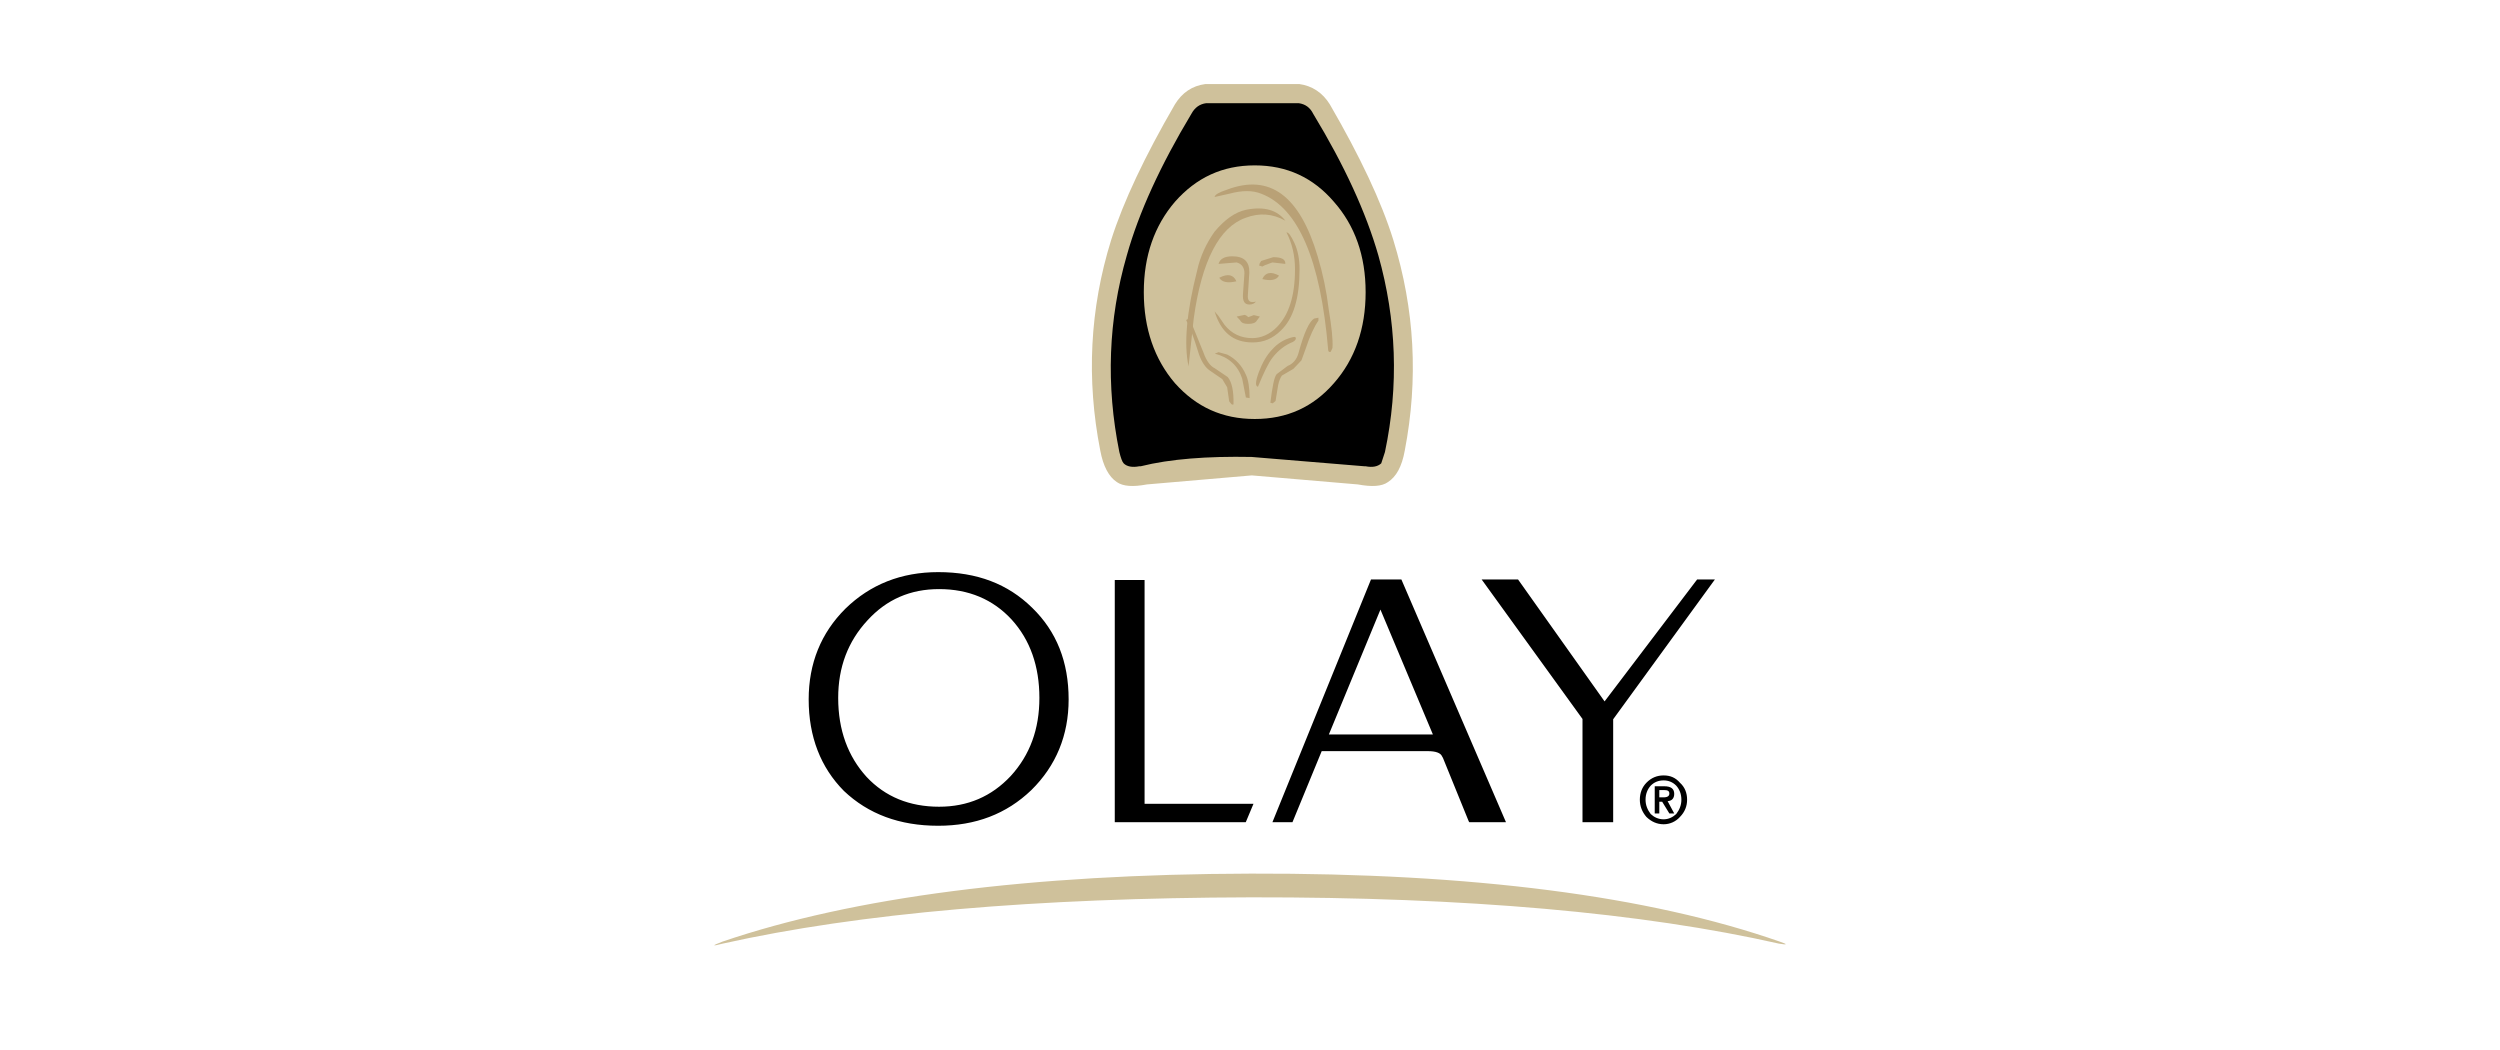 <?xml version="1.0" encoding="UTF-8"?>
<svg width="119px" height="50px" viewBox="0 0 119 50" version="1.1" xmlns="http://www.w3.org/2000/svg" xmlns:xlink="http://www.w3.org/1999/xlink">
    <title>Group 34</title>
    <g id="port-wires" stroke="none" stroke-width="1" fill="none" fill-rule="evenodd">
        <g id="Group-34">
            <rect id="Rectangle-Copy-19" fill="#FFFFFF" opacity="0" x="0" y="0" width="119" height="50"></rect>
            <g id="olay" transform="translate(34, 4)" fill-rule="nonzero">
                <path d="M23.381,0 C22.742,0.083 22.266,0.415 21.925,0.97 C20.496,3.435 19.476,5.582 18.891,7.424 C17.87,10.707 17.707,14.059 18.374,17.452 C18.51,18.186 18.782,18.698 19.163,18.948 C19.462,19.155 19.938,19.183 20.592,19.059 L25.586,18.629 L30.634,19.059 C31.301,19.183 31.777,19.155 32.064,18.948 C32.458,18.698 32.73,18.214 32.866,17.452 C33.52,14.058 33.343,10.734 32.322,7.424 C31.75,5.582 30.73,3.435 29.301,0.97 C28.961,0.416 28.457,0.083 27.845,0 L23.381,0 Z" id="Path" fill="#CFC19B"></path>
                <path d="M31.61,8.158 C32.47,11.222 32.593,14.342 31.924,17.516 L31.747,18.055 C31.583,18.207 31.338,18.262 30.996,18.193 L30.928,18.193 L25.576,17.751 C23.459,17.71 21.684,17.848 20.305,18.193 L20.237,18.193 C19.896,18.262 19.636,18.207 19.486,18.055 C19.418,17.986 19.35,17.793 19.281,17.516 C18.64,14.342 18.749,11.222 19.636,8.158 C20.21,6.115 21.234,3.879 22.708,1.422 C22.872,1.118 23.104,0.952 23.418,0.911 L27.815,0.911 C28.129,0.952 28.361,1.118 28.511,1.422 C29.999,3.879 31.023,6.115 31.61,8.158 Z" id="Path" fill="#000000"></path>
                <path d="M25.725,15.944 C27.261,15.944 28.508,15.376 29.496,14.238 C30.497,13.1 31.004,11.643 31.004,9.908 C31.004,8.174 30.497,6.744 29.496,5.607 C28.508,4.455 27.26,3.872 25.725,3.872 C24.189,3.872 22.941,4.455 21.926,5.607 C20.952,6.745 20.445,8.174 20.445,9.908 C20.445,11.643 20.952,13.1 21.926,14.238 C22.941,15.376 24.189,15.944 25.725,15.944 Z" id="Path" fill="#CFC19B"></path>
                <path d="M25.287,6.369 C24.04,6.81 23.199,8.412 22.82,11.174 L22.576,13.439 C22.345,12.376 22.481,10.857 22.983,8.882 C23.132,8.191 23.43,7.57 23.81,7.032 C24.284,6.465 24.785,6.092 25.328,5.982 C26.182,5.816 26.792,5.996 27.185,6.507 C26.575,6.162 25.937,6.12 25.287,6.369 L25.287,6.369 Z" id="Path" fill="#B9A176"></path>
                <path d="M28.721,8.201 C28.969,9.023 29.144,9.865 29.246,10.718 C29.384,11.557 29.453,12.158 29.426,12.564 L29.343,12.746 C29.274,12.773 29.219,12.746 29.219,12.634 C28.859,8.369 27.795,5.894 26.04,5.223 C25.625,5.055 25.128,5.055 24.506,5.223 L23.815,5.377 C23.829,5.265 24.022,5.153 24.409,5.027 C26.441,4.258 27.864,5.307 28.721,8.201 L28.721,8.201 Z M25.681,10.998 L25.418,11.096 C25.349,11.026 25.266,10.97 25.197,10.998 L24.865,11.068 L25.031,11.249 C25.1,11.375 25.211,11.417 25.418,11.417 C25.625,11.417 25.764,11.375 25.833,11.249 L25.971,11.068 L25.681,10.998 L25.681,10.998 Z M24.036,9.222 C24.437,9.012 24.714,9.068 24.852,9.39 C24.437,9.488 24.161,9.432 24.036,9.222 Z" id="Shape" fill="#B9A176"></path>
                <path d="M26.88,9.118 C26.497,8.91 26.222,8.965 26.086,9.285 C26.497,9.383 26.771,9.327 26.88,9.118 Z M25.304,14.921 L25.126,14.017 C24.92,13.391 24.482,13.001 23.824,12.834 L24.002,12.764 L24.413,12.876 C24.824,13.084 25.126,13.418 25.304,13.836 C25.413,14.058 25.482,14.434 25.482,14.949 L25.304,14.921 L25.304,14.921 Z M27.538,12.278 C27.662,12.208 27.703,12.138 27.675,12.069 C27.662,12.027 27.593,12.027 27.456,12.069 C27.112,12.163 26.803,12.357 26.565,12.625 C26.291,12.904 26.085,13.279 25.921,13.711 C25.756,14.156 25.743,14.393 25.88,14.407 C26.154,13.739 26.373,13.28 26.579,13.015 C26.853,12.667 27.182,12.417 27.538,12.278 L27.538,12.278 Z M28.552,11.164 C28.32,11.303 28.073,11.832 27.812,12.792 C27.73,13.112 27.538,13.321 27.291,13.419 L26.771,13.808 C26.648,13.947 26.565,14.407 26.469,15.172 L26.579,15.2 L26.716,15.089 L26.839,14.337 C26.88,14.129 26.949,13.976 27.017,13.878 L27.565,13.558 L27.949,13.154 L28.141,12.625 C28.347,11.999 28.552,11.554 28.758,11.261 L28.758,11.122 L28.552,11.164 L28.552,11.164 Z M23.591,13.641 L24.18,14.045 L24.413,14.435 L24.509,15.103 L24.619,15.242 C24.687,15.27 24.715,15.27 24.715,15.228 C24.728,14.643 24.646,14.198 24.441,13.948 L23.824,13.53 C23.618,13.433 23.426,13.182 23.289,12.792 L22.741,11.442 C22.59,11.192 22.494,11.136 22.467,11.261 C22.59,11.442 22.796,11.971 23.07,12.862 C23.207,13.251 23.385,13.502 23.591,13.641 L23.591,13.641 Z M25.4,10.023 C25.373,10.329 25.482,10.427 25.784,10.357 C25.715,10.44 25.619,10.496 25.469,10.496 C25.235,10.496 25.14,10.329 25.167,9.981 L25.235,9.007 C25.235,8.757 25.126,8.562 24.865,8.492 L24.002,8.562 C24.071,8.311 24.304,8.2 24.66,8.2 C25.208,8.2 25.482,8.451 25.468,8.979 L25.4,10.023 L25.4,10.023 Z M25.948,8.562 L25.948,8.659 L26.031,8.659 L26.058,8.687 L26.086,8.687 L26.223,8.617 L26.565,8.492 L27.182,8.562 C27.196,8.353 27.018,8.241 26.607,8.241 L26.031,8.422 L25.948,8.562 L25.948,8.562 Z" id="Shape" fill="#B9A176"></path>
                <path d="M27.859,8.812 C27.859,10.18 27.574,11.165 26.963,11.739 C26.57,12.122 26.149,12.3 25.62,12.3 C24.697,12.3 24.114,11.807 23.815,10.823 L23.991,11.028 L24.29,11.465 C24.629,11.89 25.077,12.095 25.607,12.095 C26.028,12.095 26.435,11.917 26.774,11.575 C27.343,11.001 27.642,10.098 27.642,8.812 C27.642,8.183 27.506,7.581 27.235,7.061 C27.343,7.061 27.452,7.225 27.615,7.567 C27.778,7.923 27.859,8.333 27.859,8.812 L27.859,8.812 Z" id="Path" fill="#B9A176"></path>
                <path d="M0.402,40.916 C6.924,39.461 15.305,38.74 25.546,38.713 C35.801,38.699 44.182,39.447 50.676,40.916 C51.087,40.984 51.114,40.957 50.717,40.821 C44.483,38.645 36.087,37.556 25.546,37.584 C15.018,37.611 6.623,38.699 0.388,40.821 C-0.145,41.025 -0.118,41.052 0.402,40.916 Z" id="Path" fill="#CFC19B"></path>
                <path d="M32.705,23.581 L31.26,23.581 L26.567,35.138 L27.521,35.138 L28.913,31.754 L33.96,31.754 C34.342,31.754 34.575,31.838 34.643,32.005 L34.684,32.075 L35.912,35.096 L35.939,35.138 L37.685,35.138 L32.705,23.581 L32.705,23.581 Z M31.709,25.016 L34.206,30.961 L29.254,30.961 L31.709,25.016 L31.709,25.016 Z M14.152,25.489 C15.039,26.464 15.475,27.717 15.475,29.22 C15.475,30.71 15.025,31.935 14.111,32.938 C13.197,33.913 12.065,34.4 10.7,34.4 C9.295,34.4 8.135,33.927 7.249,32.98 C6.362,32.005 5.898,30.752 5.898,29.22 C5.898,27.759 6.362,26.533 7.29,25.531 C8.204,24.528 9.336,24.041 10.701,24.041 C12.106,24.041 13.265,24.528 14.152,25.489 L14.152,25.489 Z M10.659,23.233 C8.9,23.233 7.426,23.818 6.24,24.974 C5.08,26.129 4.493,27.578 4.493,29.29 C4.493,31.073 5.066,32.534 6.171,33.649 C7.331,34.748 8.818,35.306 10.659,35.306 C12.433,35.306 13.906,34.748 15.093,33.607 C16.266,32.451 16.867,31.003 16.867,29.29 C16.867,27.508 16.294,26.06 15.134,24.932 C13.974,23.79 12.501,23.233 10.659,23.233 Z M42.378,29.387 L38.258,23.581 L36.525,23.581 L41.327,30.223 L41.327,35.138 L42.787,35.138 L42.787,30.237 L47.63,23.581 L46.784,23.581 L42.378,29.387 Z M19.063,23.609 L19.063,35.138 L25.298,35.138 L25.666,34.261 L20.482,34.261 L20.482,23.609 L19.063,23.609 Z M45.788,33.397 C45.938,33.564 46.034,33.787 46.034,34.066 C46.034,34.33 45.938,34.553 45.788,34.748 C45.624,34.901 45.42,34.999 45.188,34.999 C44.942,34.999 44.738,34.901 44.574,34.748 C44.424,34.553 44.328,34.33 44.328,34.066 C44.328,33.787 44.424,33.564 44.574,33.397 C44.738,33.23 44.942,33.147 45.188,33.147 C45.42,33.147 45.625,33.23 45.788,33.397 Z M45.188,32.91 C44.874,32.91 44.601,33.021 44.37,33.258 C44.165,33.467 44.056,33.745 44.056,34.066 C44.056,34.372 44.165,34.651 44.37,34.887 C44.601,35.11 44.874,35.235 45.188,35.235 C45.483,35.236 45.766,35.11 45.965,34.887 C46.198,34.651 46.306,34.372 46.306,34.066 C46.306,33.745 46.198,33.467 45.965,33.258 C45.761,33.022 45.515,32.91 45.188,32.91 L45.188,32.91 Z M45.12,34.163 L45.461,34.72 L45.693,34.72 L45.379,34.135 C45.584,34.122 45.693,33.997 45.693,33.787 C45.693,33.537 45.529,33.426 45.215,33.426 L44.765,33.426 L44.765,34.72 L44.983,34.72 L44.983,34.163 L45.12,34.163 Z M45.188,33.954 L44.983,33.954 L44.983,33.607 L45.215,33.607 C45.379,33.607 45.461,33.648 45.461,33.774 C45.461,33.885 45.379,33.954 45.188,33.954 Z" id="Shape" fill="#000000"></path>
            </g>
        </g>
    </g>
</svg>
